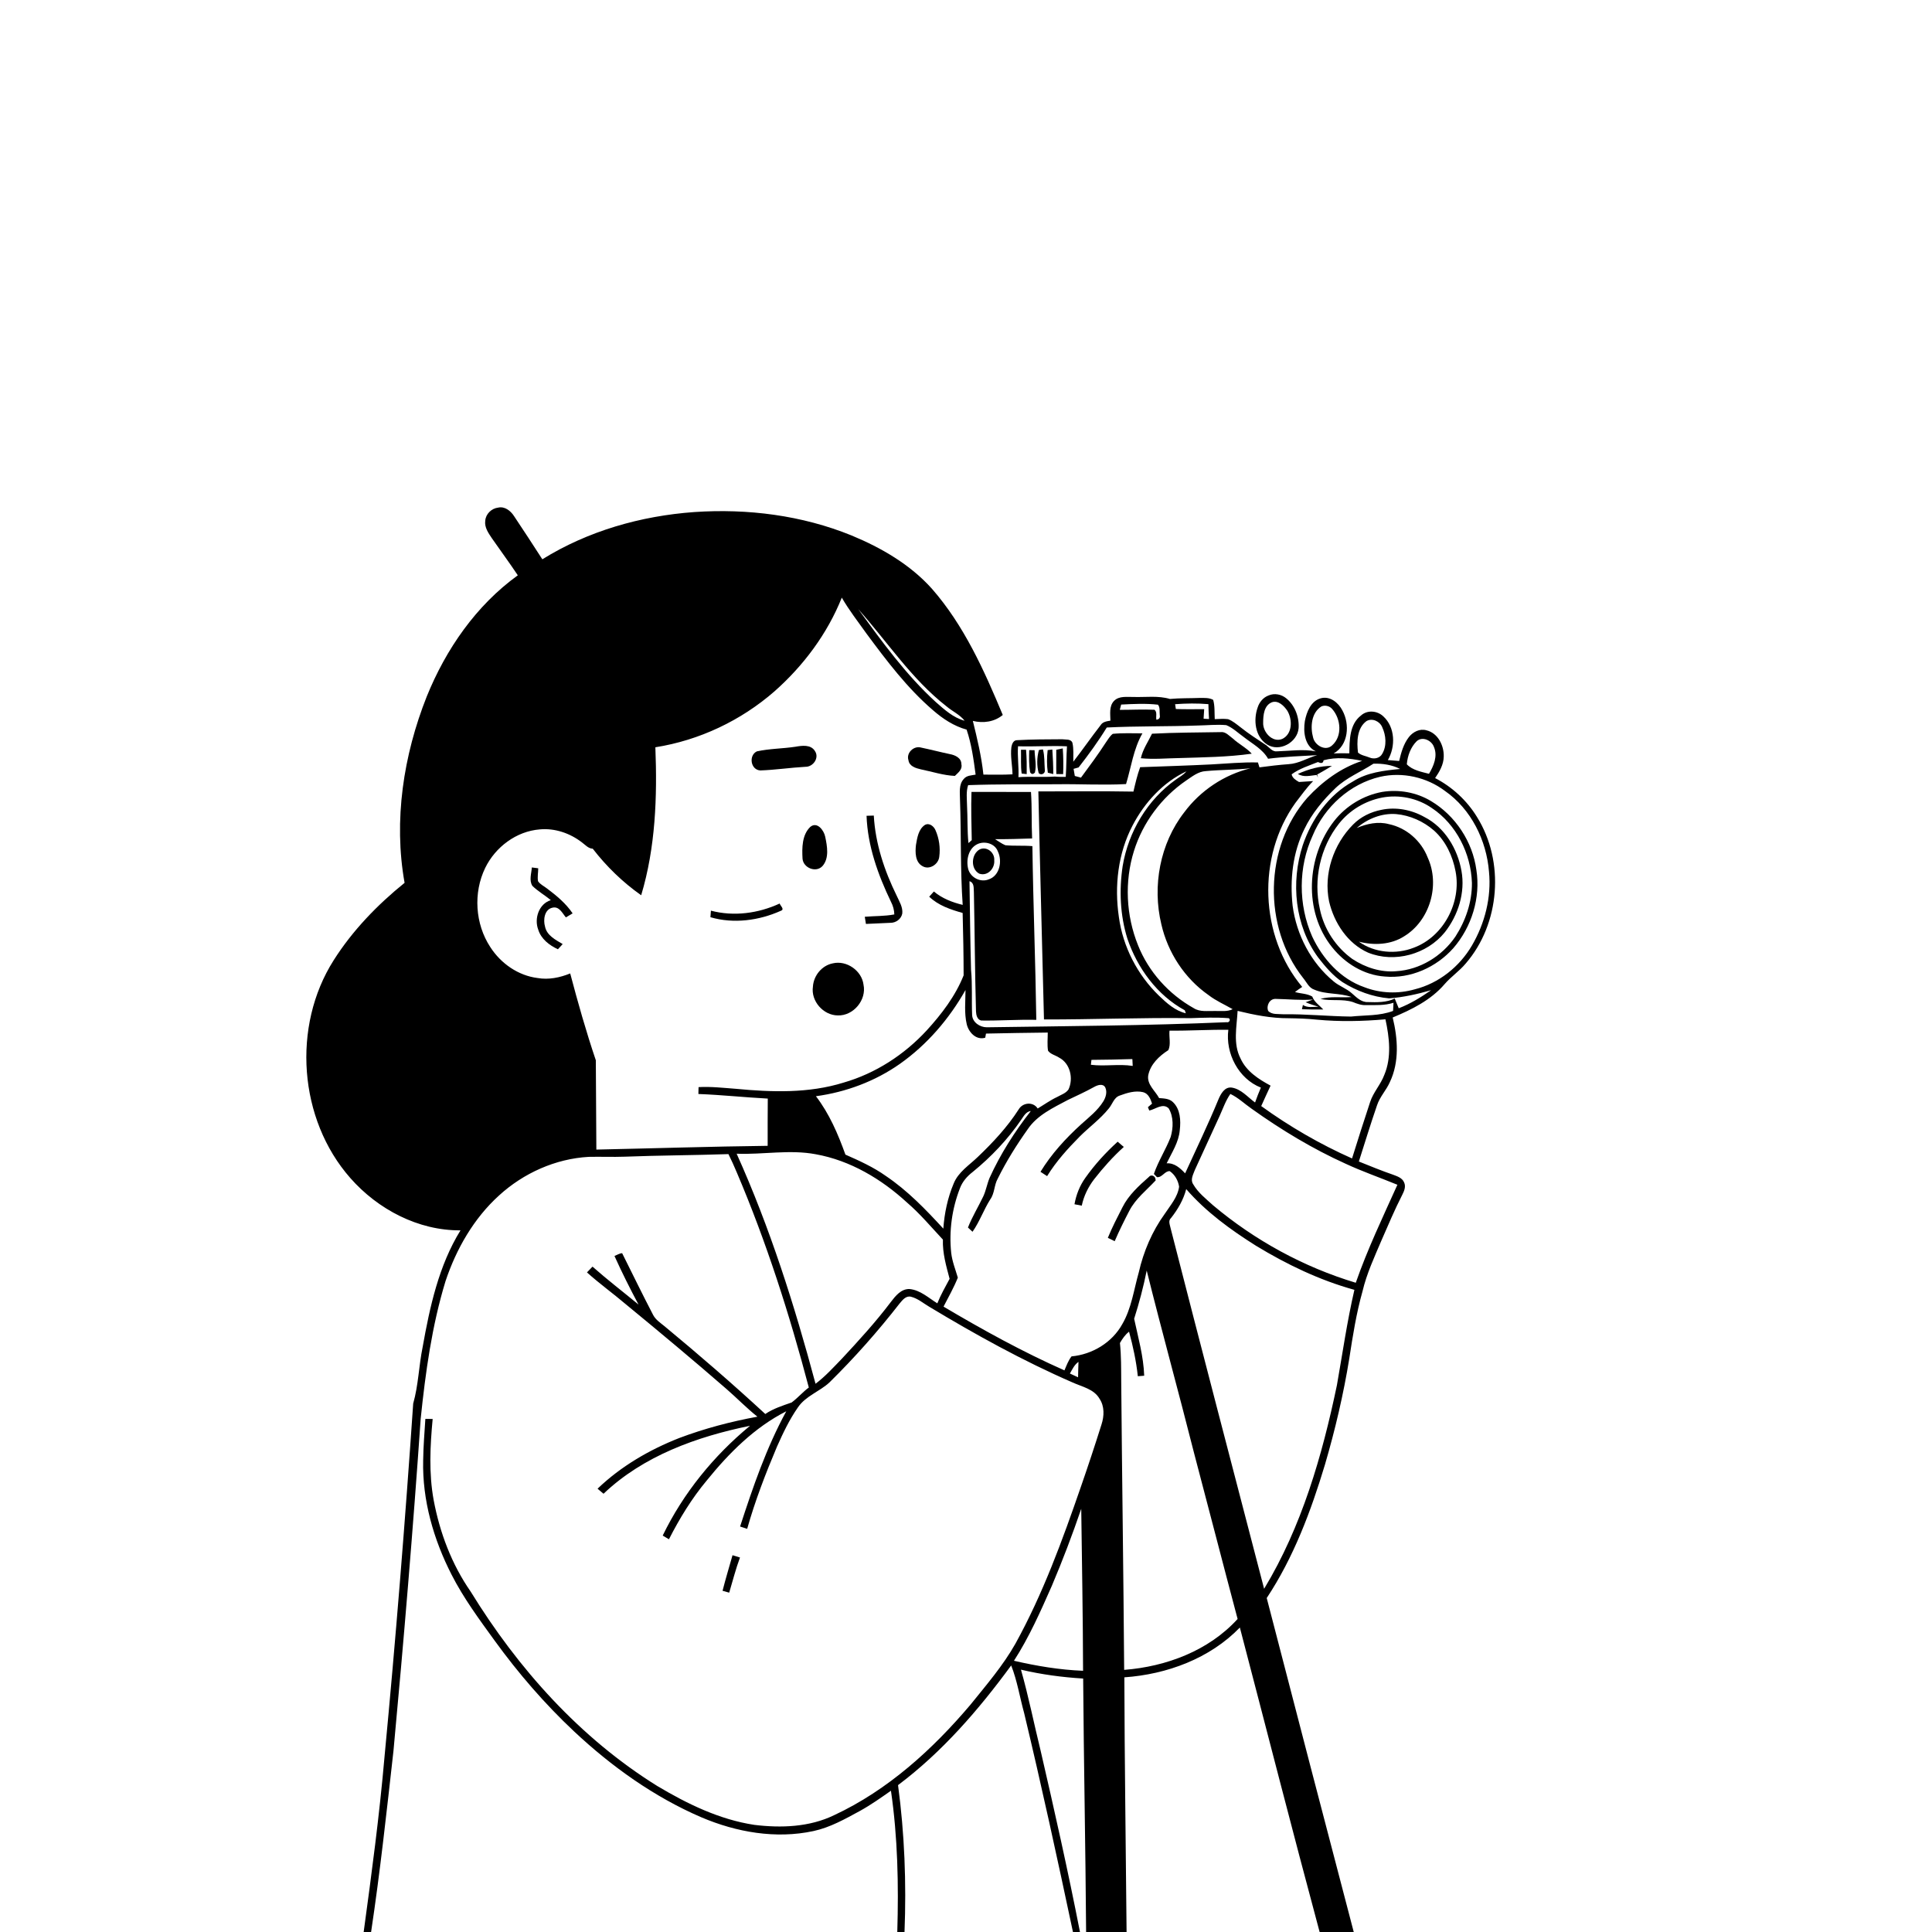 <svg xmlns="http://www.w3.org/2000/svg" viewBox="0 0 1024 1024" version="1.1">
<g id="Parent-Group"><g id="Group-rgba(0,0,0,0)" fill="rgba(0,0,0,0)">
<path fill="rgba(0,0,0,0)" opacity="1.00" d=" M 0.00 0.00 L 1024.00 0.00 L 1024.00 1024.00 L 717.51 1024.00 C 702.04 965.02 686.68 906.01 671.39 846.99 C 685.66 825.43 694.82 800.95 702.24 776.32 C 707.66 757.82 712.08 739.01 715.16 719.98 C 716.99 708.01 718.89 696.02 722.18 684.35 C 724.39 674.95 728.50 666.18 732.25 657.34 C 735.80 649.27 739.20 641.13 743.22 633.29 C 744.24 631.29 745.25 628.92 744.21 626.72 C 743.24 624.31 740.59 623.47 738.38 622.63 C 732.24 620.52 726.24 618.05 720.22 615.63 C 723.39 605.70 726.44 595.73 729.84 585.87 C 731.31 581.33 734.77 577.85 736.66 573.52 C 741.75 562.85 740.89 550.47 738.15 539.29 C 748.24 535.11 758.45 530.05 765.67 521.61 C 769.06 517.67 773.45 514.75 776.79 510.76 C 795.08 489.69 797.62 456.68 782.84 433.02 C 777.49 424.28 769.73 417.11 760.64 412.40 C 762.96 409.01 765.16 405.24 765.21 401.01 C 765.40 395.17 762.12 388.51 756.05 387.08 C 752.53 386.03 748.86 387.93 746.73 390.68 C 743.89 394.33 742.63 398.91 741.58 403.34 C 739.58 403.15 737.58 402.99 735.59 402.85 C 739.74 395.75 739.51 385.48 733.20 379.70 C 730.01 376.66 724.71 376.17 721.35 379.23 C 715.24 383.91 715.29 392.31 715.18 399.29 C 712.41 399.20 709.63 399.22 706.87 399.34 C 714.73 394.91 715.52 383.89 711.51 376.57 C 709.41 372.45 704.89 368.73 700.00 370.12 C 694.75 371.59 692.54 377.34 691.60 382.19 C 690.68 387.96 691.50 395.37 697.41 398.24 C 690.62 396.92 683.74 398.03 676.91 398.22 C 674.46 398.56 672.90 396.33 671.17 395.01 C 666.55 391.92 661.85 388.95 657.51 385.47 C 655.42 383.89 653.38 382.09 650.89 381.17 C 648.55 380.85 646.18 381.10 643.84 381.15 C 643.65 377.75 643.95 374.25 643.01 370.94 C 640.87 369.75 638.33 369.94 635.98 369.92 C 630.68 370.13 625.36 369.97 620.08 370.46 C 613.88 368.62 607.34 369.60 600.98 369.41 C 597.43 369.49 593.14 368.68 590.41 371.55 C 587.78 374.34 588.50 378.47 588.55 381.96 C 586.61 382.29 584.46 382.53 583.34 384.37 C 578.39 390.73 573.81 397.35 568.88 403.72 C 568.80 400.37 569.17 396.94 568.39 393.65 C 567.55 391.53 564.76 392.10 562.96 391.82 C 554.99 391.84 547.00 391.88 539.04 392.31 C 537.11 392.29 536.33 394.38 536.06 395.97 C 535.45 400.78 536.57 405.59 536.65 410.41 C 531.51 410.73 526.37 410.53 521.23 410.56 C 520.21 400.93 517.94 391.49 515.63 382.10 C 521.12 383.44 527.06 382.64 531.49 378.95 C 521.64 355.32 510.95 331.47 493.93 312.04 C 482.42 299.20 467.15 290.35 451.36 283.81 C 425.07 273.11 396.19 269.47 367.97 271.40 C 339.72 273.43 311.60 281.42 287.45 296.44 C 282.51 288.76 277.51 281.12 272.44 273.52 C 270.65 270.75 267.53 268.24 264.03 269.05 C 260.50 269.45 257.45 272.43 257.19 276.00 C 256.70 279.51 258.87 282.53 260.71 285.29 C 265.26 291.86 270.03 298.28 274.45 304.93 C 252.33 320.90 236.31 344.12 226.16 369.22 C 213.84 400.30 208.51 434.80 214.44 467.92 C 199.98 479.61 186.83 493.20 176.85 508.96 C 154.64 543.93 158.26 593.29 185.70 624.41 C 200.28 640.99 221.72 652.29 244.07 652.11 C 232.54 670.81 227.82 692.60 224.01 713.97 C 221.98 723.89 221.78 734.15 219.00 743.92 C 214.75 806.35 209.73 868.74 203.81 931.05 C 201.11 962.14 196.97 993.08 192.75 1024.00 L 0.00 1024.00 L 0.00 0.00 M 672.42 368.59 C 669.57 369.62 667.49 372.12 666.59 374.97 C 664.24 381.61 665.18 390.33 671.44 394.51 C 677.98 398.86 687.66 393.57 688.29 385.94 C 688.67 380.11 686.36 373.93 681.80 370.18 C 679.25 368.01 675.53 367.25 672.42 368.59 Z" />
<path fill="rgba(0,0,0,0)" opacity="1.00" d=" M 446.17 316.76 C 450.03 323.44 454.78 329.53 459.24 335.80 C 469.92 350.21 480.84 364.70 494.51 376.44 C 499.70 380.97 505.61 384.87 512.32 386.71 C 514.92 394.38 516.04 402.55 517.10 410.57 C 514.94 410.99 512.36 410.96 510.85 412.83 C 508.03 415.84 508.82 420.23 508.82 423.97 C 509.50 442.51 508.95 461.10 510.25 479.61 C 504.77 478.28 499.33 476.19 494.98 472.51 C 494.14 473.42 493.32 474.34 492.50 475.26 C 497.36 479.94 503.87 482.10 510.22 483.89 C 510.51 494.91 510.73 505.95 510.74 516.96 C 506.38 527.93 499.08 537.48 491.17 546.14 C 479.27 559.04 464.01 568.95 447.09 573.81 C 428.64 579.56 409.02 578.90 390.02 577.09 C 383.44 576.60 376.85 575.83 370.25 576.20 C 370.21 577.41 370.18 578.62 370.16 579.84 C 382.45 580.30 394.67 581.63 406.94 582.27 C 406.86 590.62 406.87 598.96 406.88 607.31 C 376.61 607.68 346.34 608.66 316.08 609.30 C 316.01 593.53 315.86 577.74 315.80 561.97 C 310.67 546.82 306.31 531.41 302.22 515.94 C 296.77 518.16 290.78 519.40 284.91 518.37 C 274.61 517.08 265.42 510.62 259.87 501.97 C 251.81 489.73 250.77 473.19 257.17 460.01 C 262.56 448.95 273.66 440.58 286.08 439.60 C 294.07 438.84 302.18 441.63 308.47 446.52 C 310.25 447.81 311.79 449.73 314.17 449.83 C 321.44 459.25 330.09 467.64 339.84 474.50 C 347.45 449.16 348.39 422.34 347.36 396.07 C 370.64 392.40 392.75 381.92 410.49 366.43 C 425.89 352.82 438.51 335.89 446.17 316.76 M 421.65 395.78 C 414.85 396.82 407.88 396.76 401.16 398.24 C 396.69 400.37 397.81 408.05 402.98 408.35 C 410.97 408.07 418.91 406.86 426.91 406.42 C 430.97 406.51 434.38 401.67 431.94 398.08 C 429.77 394.52 425.14 395.17 421.65 395.78 M 481.50 402.93 C 481.94 406.17 485.41 407.15 488.10 407.78 C 494.09 408.99 499.96 410.97 506.10 411.25 C 507.80 409.56 510.21 407.84 509.56 405.08 C 509.61 401.73 506.26 400.22 503.48 399.70 C 498.35 398.62 493.28 397.29 488.15 396.22 C 484.33 395.13 480.21 399.05 481.50 402.93 M 459.29 432.38 C 459.85 448.34 465.34 463.61 472.19 477.88 C 473.29 479.98 473.96 482.27 474.01 484.67 C 468.85 485.65 463.57 485.46 458.35 485.91 C 458.50 486.86 458.81 488.75 458.96 489.70 C 463.30 489.47 467.64 489.33 471.98 489.11 C 474.88 489.14 477.68 487.08 478.23 484.17 C 478.59 480.76 476.62 477.77 475.29 474.79 C 468.75 461.50 463.95 447.15 463.13 432.27 C 461.84 432.30 460.56 432.33 459.29 432.38 M 490.21 437.24 C 486.79 439.51 486.13 444.07 485.48 447.83 C 485.04 451.70 485.01 456.95 488.96 459.09 C 492.62 461.26 497.43 458.09 497.83 454.10 C 498.46 449.38 497.77 444.42 495.85 440.07 C 494.99 437.95 492.53 435.93 490.21 437.24 M 429.45 438.29 C 425.05 442.53 425.04 449.44 425.36 455.12 C 425.75 460.03 432.54 462.78 435.97 458.99 C 439.62 454.78 438.41 448.43 437.37 443.44 C 436.68 440.08 433.09 435.24 429.45 438.29 M 281.88 459.77 C 281.68 462.97 280.33 466.59 282.17 469.53 C 285.12 472.42 288.79 474.46 291.95 477.10 C 285.63 479.01 283.05 486.86 285.26 492.69 C 286.78 497.67 291.15 501.03 295.71 503.13 C 296.55 502.21 297.39 501.30 298.23 500.39 C 294.48 498.11 289.84 495.86 288.88 491.12 C 287.83 487.58 288.53 482.03 292.78 481.10 C 296.40 480.20 298.03 484.00 299.94 486.24 C 301.12 485.53 302.31 484.82 303.50 484.10 C 299.94 478.82 294.99 474.72 289.94 470.93 C 288.34 469.66 286.33 468.79 285.17 467.06 C 284.76 464.80 285.27 462.49 285.27 460.21 C 284.42 460.10 282.72 459.88 281.88 459.77 M 376.80 482.67 C 376.74 483.54 376.61 485.28 376.54 486.14 C 388.86 489.75 402.36 487.92 413.94 482.70 C 416.00 481.96 413.59 480.08 413.24 478.89 C 401.94 484.12 388.92 485.87 376.80 482.67 M 441.42 510.59 C 435.57 511.72 431.23 517.10 430.86 522.96 C 429.74 530.60 436.35 538.12 444.02 538.19 C 452.30 538.51 459.41 529.99 457.68 521.90 C 456.76 514.45 448.71 508.86 441.42 510.59 Z" />
<path fill="rgba(0,0,0,0)" opacity="1.00" d=" M 454.88 322.84 C 470.28 340.11 483.17 359.95 501.59 374.32 C 504.72 377.01 508.70 378.71 511.27 382.01 C 505.24 380.39 500.53 376.09 495.96 372.07 C 480.12 357.61 467.49 340.08 454.88 322.84 Z" />
<path fill="rgba(0,0,0,0)" opacity="1.00" d=" M 674.10 372.23 C 677.50 371.00 680.56 374.12 682.30 376.70 C 685.10 381.32 685.11 389.07 679.57 391.67 C 674.36 393.78 669.24 387.95 669.50 382.98 C 669.51 379.08 669.93 373.93 674.10 372.23 Z" />
<path fill="rgba(0,0,0,0)" opacity="1.00" d=" M 594.23 373.43 C 600.71 373.10 607.29 372.76 613.74 373.50 C 614.99 375.01 614.47 377.22 614.70 379.04 C 614.98 380.44 614.39 381.26 612.91 381.47 C 612.52 379.76 613.50 377.43 611.90 376.19 C 605.78 375.91 599.63 376.25 593.51 376.24 C 593.74 375.30 593.97 374.36 594.23 373.43 Z" />
<path fill="rgba(0,0,0,0)" opacity="1.00" d=" M 622.83 373.24 C 628.70 372.80 634.61 372.72 640.48 373.21 C 640.55 375.84 640.61 378.47 640.81 381.10 C 640.09 381.06 638.65 380.97 637.93 380.93 C 638.05 379.24 638.15 377.56 638.24 375.88 C 633.23 375.82 628.22 376.01 623.22 375.79 C 623.13 375.16 622.93 373.88 622.83 373.24 Z" />
<path fill="rgba(0,0,0,0)" opacity="1.00" d=" M 700.37 374.42 C 702.32 373.57 704.72 374.17 706.10 375.80 C 710.71 381.01 711.60 390.20 706.04 395.08 C 702.55 398.35 696.94 395.08 695.99 390.99 C 694.41 385.37 694.97 377.80 700.37 374.42 Z" />
<path fill="rgba(0,0,0,0)" opacity="1.00" d=" M 724.26 382.19 C 727.31 380.43 731.31 382.28 732.59 385.40 C 734.62 389.73 735.12 395.28 732.62 399.52 C 731.40 401.86 728.31 402.51 726.00 401.55 C 723.94 400.67 721.45 400.42 719.77 398.88 C 719.07 393.17 719.18 385.94 724.26 382.19 Z" />
<path fill="rgba(0,0,0,0)" opacity="1.00" d=" M 635.00 384.53 C 639.98 384.45 644.98 383.88 649.94 384.34 C 653.49 385.76 656.25 388.57 659.35 390.74 C 663.82 394.27 669.19 397.03 672.11 402.15 C 680.76 401.04 689.46 400.74 698.15 400.25 C 693.06 401.68 688.42 404.72 683.03 405.02 C 677.84 405.40 672.69 406.03 667.54 406.71 C 667.34 406.07 666.93 404.77 666.73 404.12 C 658.46 403.91 650.21 404.71 641.96 405.16 C 629.41 405.79 616.85 406.16 604.30 406.63 C 602.76 410.84 601.76 415.20 600.74 419.56 C 583.94 419.24 567.14 419.50 550.35 419.45 C 551.21 459.75 552.36 500.04 553.33 540.33 C 579.21 540.38 605.08 539.30 630.97 539.64 C 637.74 539.42 644.54 539.12 651.30 539.67 C 652.48 540.46 651.42 542.18 650.14 541.79 C 607.79 543.62 565.37 543.85 522.99 544.48 C 519.38 544.47 515.48 541.90 515.25 538.07 C 514.91 530.05 515.44 522.00 514.67 513.99 C 514.26 498.35 514.07 482.70 513.85 467.06 C 516.52 467.90 515.99 470.84 516.18 473.03 C 516.63 494.05 516.71 515.07 517.30 536.09 C 517.38 537.96 517.90 540.37 520.02 540.90 C 529.77 541.05 539.51 540.31 549.26 540.54 C 548.82 509.85 547.61 479.17 547.19 448.47 C 542.42 448.05 537.62 448.45 532.86 447.99 C 530.90 447.18 529.20 445.86 527.40 444.77 C 533.95 444.82 540.50 444.63 547.04 444.40 C 546.65 436.19 547.02 427.96 546.44 419.77 C 535.93 419.70 525.41 419.78 514.91 419.72 C 514.60 428.24 514.91 436.76 515.05 445.28 C 514.48 445.82 513.89 446.35 513.29 446.85 C 512.63 440.23 512.91 433.57 512.55 426.93 C 512.50 423.34 511.97 419.62 513.14 416.14 C 528.70 415.58 544.38 415.75 559.99 415.67 C 572.27 415.47 584.55 416.24 596.83 415.57 C 599.56 406.57 600.76 396.97 605.51 388.69 C 600.27 388.68 595.01 388.44 589.80 388.95 C 588.28 390.10 587.34 391.81 586.26 393.33 C 582.09 399.79 577.51 405.98 572.94 412.16 C 571.84 411.86 570.76 411.56 569.67 411.28 C 569.43 410.02 569.22 408.75 569.02 407.50 C 569.68 407.31 571.01 406.94 571.68 406.76 C 576.99 399.95 582.10 392.95 586.61 385.59 C 602.72 384.79 618.88 385.11 635.00 384.53 M 610.59 388.88 C 608.51 393.16 605.72 397.16 604.67 401.88 C 611.44 402.57 618.25 401.89 625.03 401.79 C 637.85 401.38 650.73 401.28 663.46 399.47 C 660.57 396.32 656.63 394.40 653.51 391.50 C 651.52 390.14 649.73 387.72 647.07 388.04 C 634.91 388.25 622.73 388.23 610.59 388.88 Z" />
<path fill="rgba(0,0,0,0)" opacity="1.00" d=" M 750.91 392.82 C 753.96 390.13 758.84 392.43 760.04 395.96 C 762.09 400.78 759.88 405.94 757.40 410.13 C 753.34 409.08 748.58 408.22 745.64 405.09 C 746.02 400.62 747.67 396.02 750.91 392.82 Z" />
<path fill="rgba(0,0,0,0)" opacity="1.00" d=" M 539.58 395.54 C 548.23 395.81 556.87 395.16 565.52 395.56 C 565.15 400.95 565.25 406.36 564.87 411.76 C 562.93 411.78 561.00 411.79 559.08 411.59 C 552.66 412.04 546.21 411.46 539.79 411.92 C 540.09 406.45 539.17 401.00 539.58 395.54 M 541.14 397.39 C 541.27 401.59 540.92 405.82 541.50 409.99 C 542.17 410.06 543.51 410.22 544.18 410.29 C 544.22 405.99 544.20 401.68 543.83 397.39 C 543.16 397.39 541.81 397.39 541.14 397.39 M 551.31 397.39 L 550.63 397.56 C 549.55 401.55 549.46 405.78 550.53 409.79 C 551.99 411.19 554.16 409.86 553.78 408.04 C 553.47 404.43 553.76 400.72 552.77 397.21 C 552.40 397.25 551.68 397.35 551.31 397.39 M 559.84 397.39 C 559.90 401.67 559.77 405.96 559.87 410.25 C 560.78 410.26 562.59 410.29 563.49 410.30 C 563.65 405.75 563.61 401.20 563.29 396.67 C 562.13 396.90 560.98 397.14 559.84 397.39 M 545.51 397.59 C 545.39 401.48 545.33 405.40 545.96 409.26 C 546.65 410.45 547.51 410.53 548.53 409.48 C 549.47 405.57 548.45 401.55 548.34 397.61 C 547.64 397.60 546.22 397.59 545.51 397.59 M 555.28 397.57 C 554.83 401.55 554.79 405.59 555.37 409.56 C 556.09 409.74 557.53 410.09 558.25 410.27 C 558.27 405.92 558.05 401.58 557.76 397.25 C 557.14 397.33 555.90 397.49 555.28 397.57 Z" />
<path fill="rgba(0,0,0,0)" opacity="1.00" d=" M 701.52 402.96 C 708.19 401.11 715.28 401.89 721.96 403.28 C 710.66 406.96 700.84 414.25 692.85 422.92 C 670.02 448.94 669.30 491.25 690.68 518.35 C 692.52 520.51 693.69 523.58 696.60 524.53 C 702.87 527.23 709.97 526.15 716.35 528.45 C 710.86 528.90 705.22 527.92 699.86 529.45 C 705.52 530.72 711.51 529.31 717.10 531.13 C 719.27 532.01 721.53 532.84 723.94 532.74 C 728.82 532.69 733.86 533.03 738.58 531.49 C 738.53 532.93 738.45 534.36 738.36 535.81 C 731.22 538.52 723.51 538.00 716.05 538.80 C 704.05 538.66 692.07 537.41 680.05 537.58 C 677.43 537.33 674.17 537.93 672.17 535.81 C 671.05 533.08 672.87 529.36 676.06 529.43 C 682.67 529.55 689.28 530.29 695.92 529.77 L 692.01 531.20 C 694.19 532.19 696.51 532.83 698.80 533.59 C 696.03 533.57 693.02 534.32 690.57 532.64 C 690.44 533.21 690.18 534.34 690.05 534.91 C 693.81 535.03 697.59 535.13 701.37 535.05 C 699.33 532.84 696.60 531.11 695.52 528.19 C 692.73 526.56 689.40 526.68 686.37 525.80 C 687.59 524.82 688.89 523.95 690.20 523.09 C 667.62 496.18 666.16 454.10 686.57 425.58 C 689.64 421.66 692.47 417.52 696.00 413.99 C 693.49 414.18 690.99 414.29 688.49 414.47 C 686.82 413.46 685.03 412.48 684.59 410.41 C 688.77 407.33 693.78 405.83 698.53 403.90 C 699.81 404.49 701.29 404.93 701.52 402.96 M 687.91 410.18 C 690.91 412.16 694.55 411.08 697.84 410.74 C 698.03 411.08 698.41 411.77 698.60 412.11 C 698.48 411.71 698.23 410.92 698.11 410.53 C 700.76 409.06 703.38 407.53 705.96 405.94 C 699.75 405.89 693.54 407.66 687.91 410.18 Z" />
<path fill="rgba(0,0,0,0)" opacity="1.00" d=" M 707.77 417.77 C 713.62 412.17 721.27 409.13 727.96 404.77 C 732.77 404.62 737.79 405.35 742.12 407.57 C 733.54 408.39 724.55 409.41 717.12 414.18 C 704.16 421.34 695.16 434.21 690.47 448.03 C 684.10 467.63 686.26 490.55 698.61 507.43 C 702.37 512.30 706.44 517.10 711.58 520.57 C 719.02 525.23 727.49 528.39 736.25 529.15 C 743.82 528.58 751.24 526.92 758.52 524.82 C 753.15 528.58 747.50 532.05 741.36 534.40 C 740.68 532.66 739.96 530.94 739.23 529.24 C 734.94 531.38 729.70 531.27 724.97 531.12 C 721.42 531.25 718.97 528.59 716.52 526.48 C 713.65 523.87 709.83 522.69 706.88 520.20 C 694.84 510.25 687.16 495.49 685.12 480.08 C 683.61 466.27 685.15 451.88 691.39 439.34 C 695.33 431.13 701.25 424.06 707.77 417.77 Z" />
<path fill="rgba(0,0,0,0)" opacity="1.00" d=" M 639.13 408.70 C 647.00 407.97 654.92 408.07 662.79 407.21 C 648.82 410.61 636.22 419.03 627.66 430.56 C 614.80 447.08 610.66 469.68 615.54 489.90 C 618.96 504.87 627.88 518.55 640.50 527.38 C 644.44 530.44 649.04 532.42 653.34 534.89 C 650.42 536.35 647.10 535.74 643.98 535.85 C 640.20 535.71 636.04 536.52 632.69 534.34 C 619.48 526.96 608.74 515.05 603.16 500.95 C 596.81 485.20 595.95 467.25 601.02 451.03 C 605.72 435.96 615.67 422.60 628.69 413.70 C 631.90 411.56 635.10 408.89 639.13 408.70 Z" />
<path fill="rgba(0,0,0,0)" opacity="1.00" d=" M 600.35 437.39 C 606.67 425.36 616.39 414.67 628.79 408.83 C 627.33 410.71 625.16 411.77 623.29 413.16 C 608.19 423.82 598.08 440.83 595.04 458.99 C 593.11 471.76 593.67 485.06 597.52 497.44 C 602.80 513.11 613.27 527.47 627.96 535.47 C 628.10 535.87 628.37 536.66 628.51 537.06 C 622.81 535.71 618.39 531.68 614.29 527.75 C 602.85 516.70 595.15 501.78 593.02 486.00 C 590.60 469.56 592.55 452.22 600.35 437.39 Z" />
<path fill="rgba(0,0,0,0)" opacity="1.00" d=" M 731.56 411.70 C 743.36 409.05 756.20 411.93 765.84 419.20 C 779.73 428.86 787.87 445.39 789.20 462.04 C 790.53 475.61 787.01 489.41 780.16 501.13 C 773.58 512.38 762.60 521.17 749.89 524.35 C 741.12 526.87 731.55 526.53 723.05 523.20 C 710.49 518.81 701.02 508.21 695.49 496.39 C 688.04 479.53 688.05 459.49 695.80 442.74 C 702.08 427.64 715.53 415.42 731.56 411.70 M 732.63 419.72 C 722.66 421.54 713.42 427.12 707.16 435.10 C 692.43 453.90 690.77 483.08 706.04 502.06 C 712.83 510.60 722.93 516.84 733.96 517.58 C 747.61 518.85 761.32 512.67 770.32 502.51 C 780.03 491.30 784.83 475.78 782.51 461.07 C 780.51 446.13 771.39 432.29 758.44 424.57 C 750.77 419.95 741.44 418.30 732.63 419.72 Z" />
<path fill="rgba(0,0,0,0)" opacity="1.00" d=" M 732.53 422.74 C 741.55 421.04 751.27 423.00 758.84 428.24 C 771.92 436.91 779.63 452.44 780.15 467.95 C 780.24 478.05 776.83 487.97 771.40 496.41 C 764.36 506.75 752.59 514.02 740.00 514.76 C 731.80 515.47 723.60 512.77 716.80 508.30 C 708.04 502.03 701.72 492.42 699.56 481.85 C 696.01 466.27 699.73 449.13 709.66 436.57 C 715.32 429.42 723.59 424.47 732.53 422.74 M 732.15 429.23 C 726.54 430.32 721.19 432.93 717.17 437.01 C 706.75 447.51 701.44 463.20 704.45 477.81 C 707.11 489.12 714.20 500.04 725.07 504.90 C 739.12 510.61 756.37 505.82 765.83 494.06 C 772.92 484.99 776.67 473.05 774.61 461.57 C 772.55 449.92 765.75 438.53 754.98 433.04 C 748.11 429.17 739.91 427.58 732.15 429.23 Z" />
<path fill="rgba(0,0,0,0)" opacity="1.00" d=" M 719.07 438.86 C 724.82 433.96 732.31 430.91 739.95 431.48 C 747.32 432.14 754.43 435.31 760.00 440.16 C 766.27 445.74 769.97 453.74 771.49 461.90 C 774.64 478.28 765.10 496.47 749.29 502.32 C 739.92 505.99 728.49 505.05 720.25 499.10 C 728.22 501.17 737.14 500.79 744.22 496.26 C 757.91 487.91 763.35 469.03 756.72 454.54 C 753.31 445.69 745.45 438.75 736.13 436.81 C 730.38 435.25 724.42 436.61 719.07 438.86 Z" />
<path fill="rgba(0,0,0,0)" opacity="1.00" d=" M 518.26 447.30 C 522.11 445.64 527.35 447.12 528.88 451.26 C 531.36 456.37 529.90 464.20 523.98 466.11 C 519.69 467.82 514.56 465.20 513.23 460.83 C 511.90 455.96 513.24 449.50 518.26 447.30 M 519.28 450.18 C 514.73 452.67 514.31 460.54 519.02 463.06 C 523.49 464.58 527.36 460.25 526.97 455.98 C 527.33 451.98 523.13 448.40 519.28 450.18 Z" />
<path fill="rgba(0,0,0,0)" opacity="1.00" d=" M 476.99 563.85 C 491.38 553.69 503.12 540.01 511.74 524.72 C 511.72 530.77 511.00 536.95 512.40 542.91 C 513.45 547.19 517.40 551.46 522.20 550.01 C 522.30 549.46 522.50 548.36 522.59 547.82 C 533.50 547.59 544.42 547.39 555.33 547.28 C 555.34 550.48 554.97 553.72 555.48 556.91 C 556.86 558.82 559.44 559.28 561.35 560.56 C 567.26 563.61 569.06 571.71 566.30 577.47 C 564.89 579.48 562.39 580.24 560.34 581.41 C 556.70 583.11 553.44 585.48 550.00 587.53 C 547.58 583.79 542.08 584.30 539.92 588.00 C 533.92 597.36 526.28 605.54 518.26 613.20 C 513.69 617.61 507.88 621.21 505.44 627.36 C 502.26 634.90 500.56 643.06 499.98 651.20 C 490.67 641.06 481.04 631.06 469.57 623.32 C 462.94 618.60 455.50 615.23 448.09 611.97 C 444.18 601.08 439.56 590.27 432.46 581.02 C 448.35 578.87 463.86 573.10 476.99 563.85 Z" />
<path fill="rgba(0,0,0,0)" opacity="1.00" d=" M 655.96 535.79 C 664.80 537.94 673.84 539.74 682.99 539.68 C 687.95 539.76 692.93 539.90 697.87 540.43 C 709.99 541.58 722.20 541.32 734.31 540.25 C 736.41 549.89 737.65 560.39 733.70 569.74 C 731.79 574.86 727.86 578.93 726.18 584.14 C 722.88 594.06 719.73 604.02 716.61 614.00 C 699.65 606.46 683.50 597.11 668.47 586.24 C 670.11 582.62 671.74 579.00 673.43 575.41 C 667.11 572.01 660.62 567.85 657.54 561.07 C 653.43 553.22 655.51 544.18 655.96 535.79 Z" />
<path fill="rgba(0,0,0,0)" opacity="1.00" d=" M 619.86 546.26 C 630.26 546.39 640.64 545.68 651.04 545.81 C 649.44 558.28 656.41 571.77 668.29 576.45 C 667.16 579.04 666.16 581.68 665.21 584.34 C 661.29 581.51 657.91 577.26 652.90 576.45 C 649.09 575.90 647.05 579.77 645.79 582.71 C 640.35 595.97 634.09 608.87 628.14 621.90 C 625.55 619.12 622.45 616.31 618.35 616.58 C 621.08 610.89 624.79 605.41 625.31 598.95 C 625.90 593.87 625.63 587.95 621.72 584.18 C 619.78 582.22 616.90 582.22 614.35 582.00 C 612.27 578.12 607.85 574.82 608.58 569.99 C 609.72 564.09 614.38 559.72 619.24 556.60 C 620.69 553.55 619.52 549.64 619.86 546.26 Z" />
<path fill="rgba(0,0,0,0)" opacity="1.00" d=" M 578.19 564.35 C 578.28 563.48 578.38 562.61 578.49 561.75 C 585.72 561.73 592.95 561.53 600.18 561.33 C 600.24 562.53 600.31 563.74 600.36 564.96 C 592.99 563.80 585.56 565.30 578.19 564.35 Z" />
<path fill="rgba(0,0,0,0)" opacity="1.00" d=" M 580.01 576.06 C 581.73 575.09 584.60 574.14 585.80 576.34 C 586.95 578.74 586.12 581.58 584.79 583.74 C 581.78 588.62 577.18 592.17 572.98 595.95 C 564.81 603.38 557.26 611.62 551.48 621.08 C 552.64 621.84 553.81 622.61 554.99 623.37 C 559.78 615.58 565.94 608.78 572.35 602.31 C 577.38 597.31 583.21 593.08 587.68 587.52 C 589.63 585.25 590.38 581.67 593.51 580.66 C 597.40 579.22 601.72 577.89 605.87 578.87 C 608.64 579.58 609.85 582.48 610.61 584.95 C 610.07 585.42 608.97 586.36 608.42 586.83 C 608.60 587.28 608.96 588.16 609.14 588.61 C 612.41 587.94 616.29 584.45 619.41 587.44 C 622.10 591.93 621.90 597.73 620.48 602.62 C 617.90 609.31 613.91 615.41 611.58 622.20 C 611.98 622.63 612.78 623.48 613.19 623.90 C 615.91 624.28 617.31 620.60 619.98 620.73 C 622.69 622.54 624.48 625.78 624.95 628.98 C 624.21 634.52 620.28 638.88 617.31 643.41 C 610.64 652.65 606.09 663.31 603.57 674.41 C 600.95 683.62 599.72 693.46 594.82 701.84 C 589.43 711.60 578.94 717.89 567.94 718.91 C 566.21 721.11 565.27 723.79 564.18 726.33 C 542.09 716.54 520.88 704.85 500.10 692.54 C 502.71 687.47 505.56 682.44 507.67 677.18 C 506.40 672.84 504.68 668.59 504.16 664.07 C 502.93 652.48 504.57 640.62 508.80 629.77 C 510.10 626.30 512.58 623.46 515.48 621.22 C 525.33 613.21 534.15 603.89 541.32 593.40 C 542.63 591.53 543.80 589.20 546.35 588.86 C 537.78 599.83 530.24 611.65 524.48 624.34 C 523.16 627.52 522.61 630.96 521.17 634.09 C 518.53 639.63 515.28 644.89 513.04 650.61 C 513.65 651.17 514.85 652.30 515.46 652.86 C 519.22 647.51 521.36 641.23 524.86 635.70 C 527.22 632.45 526.87 628.17 528.81 624.73 C 533.34 615.57 538.78 606.87 544.69 598.55 C 549.72 591.03 558.24 587.13 565.97 583.01 C 570.68 580.75 575.44 578.60 580.01 576.06 M 592.38 605.12 C 586.02 610.90 580.18 617.29 575.23 624.31 C 572.27 628.45 570.38 633.28 569.50 638.28 C 570.78 638.52 572.07 638.77 573.36 639.03 C 574.42 633.90 576.77 629.11 579.96 624.97 C 584.72 618.88 589.89 613.09 595.63 607.90 C 594.55 606.94 593.48 606.02 592.38 605.12 M 608.92 623.81 C 603.59 628.51 598.14 633.45 594.91 639.91 C 592.19 645.23 589.44 650.54 587.18 656.08 C 588.38 656.68 589.58 657.26 590.81 657.86 C 593.18 652.35 595.85 646.97 598.62 641.65 C 601.94 635.26 607.74 630.81 612.54 625.62 L 612.41 624.82 C 612.17 623.13 609.96 622.37 608.92 623.81 Z" />
<path fill="rgba(0,0,0,0)" opacity="1.00" d=" M 652.12 579.81 C 656.33 581.80 659.68 585.10 663.49 587.72 C 679.14 598.89 695.68 608.88 713.22 616.81 C 722.18 620.97 731.52 624.19 740.65 627.95 C 732.92 645.09 724.79 662.10 718.59 679.89 C 690.94 671.57 665.06 657.42 642.97 638.85 C 639.19 635.40 634.99 632.16 632.41 627.66 C 630.77 625.25 632.45 622.47 633.29 620.12 C 637.64 610.55 642.06 601.01 646.44 591.45 C 648.22 587.52 649.62 583.37 652.12 579.81 Z" />
<path fill="rgba(0,0,0,0)" opacity="1.00" d=" M 390.44 611.49 C 404.43 612.04 418.49 609.16 432.38 611.78 C 450.67 615.06 467.18 624.91 480.72 637.36 C 487.66 643.32 493.54 650.35 499.76 657.02 C 499.51 664.15 501.51 671.03 503.31 677.80 C 501.04 682.08 498.60 686.29 496.80 690.80 C 492.13 687.90 487.77 683.75 482.06 683.21 C 477.57 683.08 474.61 686.90 472.15 690.10 C 464.16 700.67 455.21 710.48 446.18 720.17 C 441.72 724.77 437.40 729.56 432.25 733.42 C 421.14 691.90 408.11 650.73 390.44 611.49 Z" />
<path fill="rgba(0,0,0,0)" opacity="1.00" d=" M 331.02 613.07 C 349.37 612.36 367.74 612.33 386.09 611.70 C 387.65 614.90 389.16 618.13 390.52 621.43 C 406.24 658.34 418.47 696.65 428.69 735.41 C 425.45 737.82 422.81 740.96 419.57 743.35 C 414.77 745.03 409.87 746.56 405.62 749.45 C 388.24 733.41 370.36 717.94 352.14 702.87 C 349.99 701.11 347.53 699.52 346.20 697.00 C 340.55 686.16 335.20 675.15 329.75 664.22 C 328.29 664.30 327.02 665.18 325.69 665.70 C 329.62 674.44 333.93 683.00 338.43 691.45 C 330.31 684.74 321.93 678.32 314.04 671.34 C 313.05 672.35 312.07 673.37 311.10 674.40 C 317.68 680.32 324.89 685.51 331.64 691.24 C 349.58 705.99 367.43 720.87 384.96 736.12 C 390.54 740.94 395.66 746.29 401.45 750.87 C 387.37 753.46 373.48 757.11 360.07 762.16 C 344.17 768.40 329.09 777.18 316.72 789.04 C 317.77 789.92 318.82 790.81 319.88 791.72 C 341.00 771.59 369.42 761.44 397.53 755.70 C 378.28 771.58 362.15 791.38 351.25 813.88 C 352.34 814.52 353.45 815.19 354.55 815.85 C 360.18 804.81 366.68 794.15 374.65 784.62 C 386.39 770.13 399.96 756.52 416.74 748.01 C 406.19 767.32 399.05 788.23 392.26 809.09 C 393.51 809.49 394.76 809.90 396.02 810.31 C 400.22 795.42 405.81 780.95 411.83 766.72 C 415.02 759.56 418.39 752.42 422.89 745.99 C 426.99 739.88 434.41 737.57 439.65 732.69 C 452.95 719.60 465.35 705.60 476.82 690.87 C 478.31 689.09 480.15 686.65 482.81 687.29 C 486.42 688.18 489.30 690.71 492.45 692.56 C 516.99 707.35 542.14 721.26 568.44 732.71 C 573.47 735.02 579.79 736.16 582.77 741.36 C 585.47 745.37 585.27 750.56 583.82 755.00 C 580.33 766.08 576.69 777.11 572.87 788.09 C 563.07 816.46 552.73 844.86 538.18 871.21 C 531.60 882.85 522.81 893.04 514.45 903.42 C 494.33 927.22 470.57 948.82 442.09 962.09 C 429.02 968.43 414.00 968.95 399.82 967.22 C 381.36 964.43 364.29 956.10 348.39 946.63 C 307.46 921.20 274.54 884.39 249.45 843.55 C 239.40 829.11 233.06 812.26 229.84 795.02 C 227.25 780.84 227.98 766.35 229.32 752.07 C 228.02 752.06 226.73 752.06 225.45 752.06 C 224.97 759.37 224.39 766.67 224.29 773.99 C 223.77 795.09 229.80 815.96 239.36 834.64 C 245.72 847.11 254.07 858.39 262.26 869.69 C 274.76 886.91 288.73 903.10 304.26 917.67 C 324.13 936.29 346.65 952.41 371.74 963.21 C 390.32 971.12 411.20 974.80 431.15 970.50 C 440.00 968.60 447.95 964.09 455.82 959.81 C 461.54 956.65 466.88 952.87 472.22 949.12 C 475.83 973.89 476.32 999.01 475.58 1024.00 L 196.69 1024.00 C 201.48 992.13 204.94 960.08 208.54 928.06 C 214.00 869.43 218.92 810.73 222.97 751.99 C 225.52 727.40 228.89 702.72 236.14 679.02 C 241.83 661.97 251.10 645.76 264.52 633.61 C 277.47 621.78 294.43 614.14 312.02 613.16 C 318.35 613.02 324.69 613.30 331.02 613.07 M 388.25 824.30 C 386.47 830.58 384.58 836.82 382.97 843.15 C 384.14 843.47 385.31 843.80 386.49 844.14 C 388.36 837.92 389.94 831.60 392.21 825.51 C 390.89 825.09 389.57 824.68 388.25 824.30 Z" />
<path fill="rgba(0,0,0,0)" opacity="1.00" d=" M 620.69 645.55 C 624.28 640.99 627.25 635.90 628.72 630.25 C 639.18 642.33 652.25 651.81 665.71 660.28 C 682.02 670.19 699.41 678.54 717.86 683.64 C 713.99 700.34 711.57 717.32 708.59 734.19 C 700.76 771.63 689.95 809.14 670.01 842.09 C 653.43 778.40 636.76 714.74 620.45 650.99 C 620.10 649.19 619.01 647.01 620.69 645.55 Z" />
<path fill="rgba(0,0,0,0)" opacity="1.00" d=" M 607.78 673.42 C 615.82 705.75 624.72 737.86 632.88 770.16 C 640.62 799.46 648.17 828.81 655.96 858.09 C 640.65 874.91 618.13 883.34 595.83 885.07 C 595.47 834.04 594.69 783.02 594.27 731.99 C 594.22 725.26 594.29 718.52 593.59 711.82 C 594.84 709.65 596.40 707.34 598.42 705.83 C 600.53 713.57 602.22 721.44 603.07 729.43 C 603.92 729.36 605.61 729.23 606.45 729.16 C 606.09 718.88 603.26 708.95 601.12 698.97 C 603.79 690.58 606.05 682.06 607.78 673.42 Z" />
<path fill="rgba(0,0,0,0)" opacity="1.00" d=" M 567.07 728.00 C 568.35 725.78 569.45 723.32 571.62 721.81 C 571.54 724.53 571.43 727.26 571.40 730.00 C 569.95 729.34 568.50 728.67 567.07 728.00 Z" />
<path fill="rgba(0,0,0,0)" opacity="1.00" d=" M 557.51 840.49 C 563.20 827.08 568.37 813.46 573.08 799.69 C 573.46 828.30 573.97 856.93 574.05 885.55 C 561.69 885.07 549.46 883.02 537.42 880.24 C 545.48 867.73 551.52 854.06 557.51 840.49 Z" />
<path fill="rgba(0,0,0,0)" opacity="1.00" d=" M 595.93 889.02 C 618.45 887.45 641.24 879.07 657.15 862.62 C 671.24 916.41 684.98 970.31 699.43 1024.00 L 597.11 1024.00 C 596.72 979.01 596.05 934.01 595.93 889.02 Z" />
<path fill="rgba(0,0,0,0)" opacity="1.00" d=" M 475.98 946.15 C 499.41 928.58 518.71 906.23 535.95 882.72 C 539.16 890.85 540.50 899.57 542.82 907.98 C 552.06 946.51 560.46 985.24 568.69 1024.00 L 479.41 1024.00 C 480.43 998.02 479.44 971.92 475.98 946.15 Z" />
<path fill="rgba(0,0,0,0)" opacity="1.00" d=" M 541.13 884.96 C 551.96 887.51 563.00 888.99 574.10 889.66 C 574.42 934.44 575.35 979.22 575.66 1024.00 L 572.41 1024.00 C 566.11 991.81 558.93 959.80 551.54 927.85 C 548.02 913.56 545.16 899.11 541.13 884.96 Z" />
</g>
<g id="Group-000000" fill="#000000">
<path fill="#000000" opacity="1.00" d=" M 257.19 276.00 C 257.45 272.43 260.50 269.45 264.03 269.05 C 267.53 268.24 270.65 270.75 272.44 273.52 C 277.51 281.12 282.51 288.76 287.45 296.44 C 311.60 281.42 339.72 273.43 367.97 271.40 C 396.19 269.47 425.07 273.11 451.36 283.81 C 467.15 290.35 482.42 299.20 493.93 312.04 C 510.95 331.47 521.64 355.32 531.49 378.95 C 527.06 382.64 521.12 383.44 515.63 382.10 C 517.94 391.49 520.21 400.93 521.23 410.56 C 526.37 410.53 531.51 410.73 536.65 410.41 C 536.57 405.59 535.45 400.78 536.06 395.97 C 536.33 394.38 537.11 392.29 539.04 392.31 C 547.00 391.88 554.99 391.84 562.96 391.82 C 564.76 392.10 567.55 391.53 568.39 393.65 C 569.17 396.94 568.80 400.37 568.88 403.72 C 573.81 397.35 578.39 390.73 583.34 384.37 C 584.46 382.53 586.61 382.29 588.55 381.96 C 588.50 378.47 587.78 374.34 590.41 371.55 C 593.14 368.68 597.43 369.49 600.98 369.41 C 607.34 369.60 613.88 368.62 620.08 370.46 C 625.36 369.97 630.68 370.13 635.98 369.92 C 638.33 369.94 640.87 369.75 643.01 370.94 C 643.95 374.25 643.65 377.75 643.84 381.15 C 646.18 381.10 648.55 380.85 650.89 381.17 C 653.38 382.09 655.42 383.89 657.51 385.47 C 661.85 388.95 666.55 391.92 671.17 395.01 C 672.90 396.33 674.46 398.56 676.91 398.22 C 683.74 398.03 690.62 396.92 697.41 398.24 C 691.50 395.37 690.68 387.96 691.60 382.19 C 692.54 377.34 694.75 371.59 700.00 370.12 C 704.89 368.73 709.41 372.45 711.51 376.57 C 715.52 383.89 714.73 394.91 706.87 399.34 C 709.63 399.22 712.41 399.20 715.18 399.29 C 715.29 392.31 715.24 383.91 721.35 379.23 C 724.71 376.17 730.01 376.66 733.20 379.70 C 739.51 385.48 739.74 395.75 735.59 402.85 C 737.58 402.99 739.58 403.15 741.58 403.34 C 742.63 398.91 743.89 394.33 746.73 390.68 C 748.86 387.93 752.53 386.03 756.05 387.08 C 762.12 388.51 765.40 395.17 765.21 401.01 C 765.16 405.24 762.96 409.01 760.64 412.40 C 769.73 417.11 777.49 424.28 782.84 433.02 C 797.62 456.68 795.08 489.69 776.79 510.76 C 773.45 514.75 769.06 517.67 765.67 521.61 C 758.45 530.05 748.24 535.11 738.15 539.29 C 740.89 550.47 741.75 562.85 736.66 573.52 C 734.77 577.85 731.31 581.33 729.84 585.87 C 726.44 595.73 723.39 605.70 720.22 615.63 C 726.24 618.05 732.24 620.52 738.38 622.63 C 740.59 623.47 743.24 624.31 744.21 626.72 C 745.25 628.92 744.24 631.29 743.22 633.29 C 739.20 641.13 735.80 649.27 732.25 657.34 C 728.50 666.18 724.39 674.95 722.18 684.35 C 718.89 696.02 716.99 708.01 715.16 719.98 C 712.08 739.01 707.66 757.82 702.24 776.32 C 694.82 800.95 685.66 825.43 671.39 846.99 C 686.68 906.01 702.04 965.02 717.51 1024.00 L 699.43 1024.00 C 684.98 970.31 671.24 916.41 657.15 862.62 C 641.24 879.07 618.45 887.45 595.93 889.02 C 596.05 934.01 596.72 979.01 597.11 1024.00 L 575.66 1024.00 C 575.35 979.22 574.42 934.44 574.10 889.66 C 563.00 888.99 551.96 887.51 541.13 884.96 C 545.16 899.11 548.02 913.56 551.54 927.85 C 558.93 959.80 566.11 991.81 572.41 1024.00 L 568.69 1024.00 C 560.46 985.24 552.06 946.51 542.82 907.98 C 540.50 899.57 539.16 890.85 535.95 882.72 C 518.71 906.23 499.41 928.58 475.98 946.15 C 479.44 971.92 480.43 998.02 479.41 1024.00 L 475.58 1024.00 C 476.32 999.01 475.83 973.89 472.22 949.12 C 466.88 952.87 461.54 956.65 455.82 959.81 C 447.95 964.09 440.00 968.60 431.15 970.50 C 411.20 974.80 390.32 971.12 371.74 963.21 C 346.65 952.41 324.13 936.29 304.26 917.67 C 288.73 903.10 274.76 886.91 262.26 869.69 C 254.07 858.39 245.72 847.11 239.36 834.64 C 229.80 815.96 223.77 795.09 224.29 773.99 C 224.39 766.67 224.97 759.37 225.45 752.06 C 226.73 752.06 228.02 752.06 229.32 752.07 C 227.98 766.35 227.25 780.84 229.84 795.02 C 233.06 812.26 239.40 829.11 249.45 843.55 C 274.54 884.39 307.46 921.20 348.39 946.63 C 364.29 956.10 381.36 964.43 399.82 967.22 C 414.00 968.95 429.02 968.43 442.09 962.09 C 470.57 948.82 494.33 927.22 514.45 903.42 C 522.81 893.04 531.60 882.85 538.18 871.21 C 552.73 844.86 563.07 816.46 572.87 788.09 C 576.69 777.11 580.33 766.08 583.82 755.00 C 585.27 750.56 585.47 745.37 582.77 741.36 C 579.79 736.16 573.47 735.02 568.44 732.71 C 542.14 721.26 516.99 707.35 492.45 692.56 C 489.30 690.71 486.42 688.18 482.81 687.29 C 480.15 686.65 478.31 689.09 476.82 690.87 C 465.35 705.60 452.95 719.60 439.65 732.69 C 434.41 737.57 426.99 739.88 422.89 745.99 C 418.39 752.42 415.02 759.56 411.83 766.72 C 405.81 780.95 400.22 795.42 396.02 810.31 C 394.76 809.90 393.51 809.49 392.26 809.09 C 399.05 788.23 406.19 767.32 416.74 748.01 C 399.96 756.52 386.39 770.13 374.65 784.62 C 366.68 794.15 360.18 804.81 354.55 815.85 C 353.45 815.19 352.34 814.52 351.25 813.88 C 362.15 791.38 378.28 771.58 397.53 755.70 C 369.42 761.44 341.00 771.59 319.88 791.72 C 318.82 790.81 317.77 789.92 316.72 789.04 C 329.09 777.18 344.17 768.40 360.07 762.16 C 373.48 757.11 387.37 753.46 401.45 750.87 C 395.66 746.29 390.54 740.94 384.96 736.12 C 367.43 720.87 349.58 705.99 331.64 691.24 C 324.89 685.51 317.68 680.32 311.10 674.40 C 312.07 673.37 313.05 672.35 314.04 671.34 C 321.93 678.32 330.31 684.74 338.43 691.45 C 333.93 683.00 329.62 674.44 325.69 665.70 C 327.02 665.18 328.29 664.30 329.75 664.22 C 335.20 675.15 340.55 686.16 346.20 697.00 C 347.53 699.52 349.99 701.11 352.14 702.87 C 370.36 717.94 388.24 733.41 405.62 749.45 C 409.87 746.56 414.77 745.03 419.57 743.35 C 422.81 740.96 425.45 737.82 428.69 735.41 C 418.47 696.65 406.24 658.34 390.52 621.43 C 389.16 618.13 387.65 614.90 386.09 611.70 C 367.74 612.33 349.37 612.36 331.02 613.07 C 324.69 613.30 318.35 613.02 312.02 613.16 C 294.43 614.14 277.47 621.78 264.52 633.61 C 251.10 645.76 241.83 661.97 236.14 679.02 C 228.89 702.72 225.52 727.40 222.97 751.99 C 218.92 810.73 214.00 869.43 208.54 928.06 C 204.94 960.08 201.48 992.13 196.69 1024.00 L 192.75 1024.00 C 196.97 993.08 201.11 962.14 203.81 931.05 C 209.73 868.74 214.75 806.35 219.00 743.92 C 221.78 734.15 221.98 723.89 224.01 713.97 C 227.82 692.60 232.54 670.81 244.07 652.11 C 221.72 652.29 200.28 640.99 185.70 624.41 C 158.26 593.29 154.64 543.93 176.85 508.96 C 186.83 493.20 199.98 479.61 214.44 467.92 C 208.51 434.80 213.84 400.30 226.16 369.22 C 236.31 344.12 252.33 320.90 274.45 304.93 C 270.03 298.28 265.26 291.86 260.71 285.29 C 258.87 282.53 256.70 279.51 257.19 276.00 M 446.17 316.76 C 438.51 335.89 425.89 352.82 410.49 366.43 C 392.75 381.92 370.64 392.40 347.36 396.07 C 348.39 422.34 347.45 449.16 339.84 474.50 C 330.09 467.64 321.44 459.25 314.17 449.83 C 311.79 449.73 310.25 447.81 308.47 446.52 C 302.18 441.63 294.07 438.84 286.08 439.60 C 273.66 440.58 262.56 448.95 257.17 460.01 C 250.77 473.19 251.81 489.73 259.87 501.97 C 265.42 510.62 274.61 517.08 284.91 518.37 C 290.78 519.40 296.77 518.16 302.22 515.94 C 306.31 531.41 310.67 546.82 315.80 561.97 C 315.86 577.74 316.01 593.53 316.08 609.30 C 346.34 608.66 376.61 607.68 406.88 607.31 C 406.87 598.96 406.86 590.62 406.94 582.27 C 394.67 581.63 382.45 580.30 370.16 579.84 C 370.18 578.62 370.21 577.41 370.25 576.20 C 376.85 575.83 383.44 576.60 390.02 577.09 C 409.02 578.90 428.64 579.56 447.09 573.81 C 464.01 568.95 479.27 559.04 491.17 546.14 C 499.08 537.48 506.38 527.93 510.74 516.96 C 510.73 505.95 510.51 494.91 510.22 483.89 C 503.87 482.10 497.36 479.94 492.50 475.26 C 493.32 474.34 494.14 473.42 494.98 472.51 C 499.33 476.19 504.77 478.28 510.25 479.61 C 508.95 461.10 509.50 442.51 508.82 423.97 C 508.82 420.23 508.03 415.84 510.85 412.83 C 512.36 410.96 514.94 410.99 517.10 410.57 C 516.04 402.55 514.92 394.38 512.32 386.71 C 505.61 384.87 499.70 380.97 494.51 376.44 C 480.84 364.70 469.92 350.21 459.24 335.80 C 454.78 329.53 450.03 323.44 446.17 316.76 M 454.88 322.84 C 467.49 340.08 480.12 357.61 495.96 372.07 C 500.53 376.09 505.24 380.39 511.27 382.01 C 508.70 378.71 504.72 377.01 501.59 374.32 C 483.17 359.95 470.28 340.11 454.88 322.84 M 594.23 373.43 C 593.97 374.36 593.74 375.30 593.51 376.24 C 599.63 376.25 605.78 375.91 611.90 376.19 C 613.50 377.43 612.52 379.76 612.91 381.47 C 614.39 381.26 614.98 380.44 614.70 379.04 C 614.47 377.22 614.99 375.01 613.74 373.50 C 607.29 372.76 600.71 373.10 594.23 373.43 M 622.83 373.24 C 622.93 373.88 623.13 375.16 623.22 375.79 C 628.22 376.01 633.23 375.82 638.24 375.88 C 638.15 377.56 638.05 379.24 637.93 380.93 C 638.65 380.97 640.09 381.06 640.81 381.10 C 640.61 378.47 640.55 375.84 640.48 373.21 C 634.61 372.72 628.70 372.80 622.83 373.24 M 700.37 374.42 C 694.97 377.80 694.41 385.37 695.99 390.99 C 696.94 395.08 702.55 398.35 706.04 395.08 C 711.60 390.20 710.71 381.01 706.10 375.80 C 704.72 374.17 702.32 373.57 700.37 374.42 M 724.26 382.19 C 719.18 385.94 719.07 393.17 719.77 398.88 C 721.45 400.42 723.94 400.67 726.00 401.55 C 728.31 402.51 731.40 401.86 732.62 399.52 C 735.12 395.28 734.62 389.73 732.59 385.40 C 731.31 382.28 727.31 380.43 724.26 382.19 M 635.00 384.53 C 618.88 385.11 602.72 384.79 586.61 385.59 C 582.10 392.95 576.99 399.95 571.68 406.76 C 571.01 406.94 569.68 407.31 569.02 407.50 C 569.22 408.75 569.43 410.02 569.67 411.28 C 570.76 411.56 571.84 411.86 572.94 412.16 C 577.51 405.98 582.09 399.79 586.26 393.33 C 587.34 391.81 588.28 390.10 589.80 388.95 C 595.01 388.44 600.27 388.68 605.51 388.69 C 600.76 396.97 599.56 406.57 596.83 415.57 C 584.55 416.24 572.27 415.47 559.99 415.67 C 544.38 415.75 528.70 415.58 513.14 416.14 C 511.97 419.62 512.50 423.34 512.55 426.93 C 512.91 433.57 512.63 440.23 513.29 446.85 C 513.89 446.35 514.48 445.82 515.05 445.28 C 514.91 436.76 514.60 428.24 514.91 419.72 C 525.41 419.78 535.93 419.70 546.44 419.77 C 547.02 427.96 546.65 436.19 547.04 444.40 C 540.50 444.63 533.95 444.82 527.40 444.77 C 529.20 445.86 530.90 447.18 532.86 447.99 C 537.62 448.45 542.42 448.05 547.19 448.47 C 547.61 479.17 548.82 509.85 549.26 540.54 C 539.51 540.31 529.77 541.05 520.02 540.90 C 517.90 540.37 517.38 537.96 517.30 536.09 C 516.71 515.07 516.63 494.05 516.18 473.03 C 515.99 470.84 516.52 467.90 513.85 467.06 C 514.07 482.70 514.26 498.35 514.67 513.99 C 515.44 522.00 514.91 530.05 515.25 538.07 C 515.48 541.90 519.38 544.47 522.99 544.48 C 565.37 543.85 607.79 543.62 650.14 541.79 C 651.42 542.18 652.48 540.46 651.30 539.67 C 644.54 539.12 637.74 539.42 630.97 539.64 C 605.08 539.30 579.21 540.38 553.33 540.33 C 552.36 500.04 551.21 459.75 550.35 419.45 C 567.14 419.50 583.94 419.24 600.74 419.56 C 601.76 415.20 602.76 410.84 604.30 406.63 C 616.85 406.16 629.41 405.79 641.96 405.16 C 650.21 404.71 658.46 403.91 666.73 404.12 C 666.93 404.77 667.34 406.07 667.54 406.71 C 672.69 406.03 677.84 405.40 683.03 405.02 C 688.42 404.72 693.06 401.68 698.15 400.25 C 689.46 400.74 680.76 401.04 672.11 402.15 C 669.19 397.03 663.82 394.27 659.35 390.74 C 656.25 388.57 653.49 385.76 649.94 384.34 C 644.98 383.88 639.98 384.45 635.00 384.53 M 750.91 392.82 C 747.67 396.02 746.02 400.62 745.64 405.09 C 748.58 408.22 753.34 409.08 757.40 410.13 C 759.88 405.94 762.09 400.78 760.04 395.96 C 758.84 392.43 753.96 390.13 750.91 392.82 M 539.58 395.54 C 539.17 401.00 540.09 406.45 539.79 411.92 C 546.21 411.46 552.66 412.04 559.08 411.59 C 561.00 411.79 562.93 411.78 564.87 411.76 C 565.25 406.36 565.15 400.95 565.52 395.56 C 556.87 395.16 548.23 395.81 539.58 395.54 M 701.52 402.96 C 701.29 404.93 699.81 404.49 698.53 403.90 C 693.78 405.83 688.77 407.33 684.59 410.41 C 685.03 412.48 686.82 413.46 688.49 414.47 C 690.99 414.29 693.49 414.18 696.00 413.99 C 692.47 417.52 689.64 421.66 686.57 425.58 C 666.16 454.10 667.62 496.18 690.20 523.09 C 688.89 523.95 687.59 524.82 686.37 525.80 C 689.40 526.68 692.73 526.56 695.52 528.19 C 696.60 531.11 699.33 532.84 701.37 535.05 C 697.59 535.13 693.81 535.03 690.05 534.91 C 690.18 534.34 690.44 533.21 690.57 532.64 C 693.02 534.32 696.03 533.57 698.80 533.59 C 696.51 532.83 694.19 532.19 692.01 531.20 L 695.92 529.77 C 689.28 530.29 682.67 529.55 676.06 529.43 C 672.87 529.36 671.05 533.08 672.17 535.81 C 674.17 537.93 677.43 537.33 680.05 537.58 C 692.07 537.41 704.05 538.66 716.05 538.80 C 723.51 538.00 731.22 538.52 738.36 535.81 C 738.45 534.36 738.53 532.93 738.58 531.49 C 733.86 533.03 728.82 532.69 723.94 532.74 C 721.53 532.84 719.27 532.01 717.10 531.13 C 711.51 529.31 705.52 530.72 699.86 529.45 C 705.22 527.92 710.86 528.90 716.35 528.45 C 709.97 526.15 702.87 527.23 696.60 524.53 C 693.69 523.58 692.52 520.51 690.68 518.35 C 669.30 491.25 670.02 448.94 692.85 422.92 C 700.84 414.25 710.66 406.96 721.96 403.28 C 715.28 401.89 708.19 401.11 701.52 402.96 M 707.77 417.77 C 701.25 424.06 695.33 431.13 691.39 439.34 C 685.15 451.88 683.61 466.27 685.12 480.08 C 687.16 495.49 694.84 510.25 706.88 520.20 C 709.83 522.69 713.65 523.87 716.52 526.48 C 718.97 528.59 721.42 531.25 724.97 531.12 C 729.70 531.27 734.94 531.38 739.23 529.24 C 739.96 530.94 740.68 532.66 741.36 534.40 C 747.50 532.05 753.15 528.58 758.52 524.82 C 751.24 526.92 743.82 528.58 736.25 529.15 C 727.49 528.39 719.02 525.23 711.58 520.57 C 706.44 517.10 702.37 512.30 698.61 507.43 C 686.26 490.55 684.10 467.63 690.47 448.03 C 695.16 434.21 704.16 421.34 717.12 414.18 C 724.55 409.41 733.54 408.39 742.12 407.57 C 737.79 405.35 732.77 404.62 727.96 404.77 C 721.27 409.13 713.62 412.17 707.77 417.77 M 639.13 408.70 C 635.10 408.89 631.90 411.56 628.69 413.70 C 615.67 422.60 605.72 435.96 601.02 451.03 C 595.95 467.25 596.81 485.20 603.16 500.95 C 608.74 515.05 619.48 526.96 632.69 534.34 C 636.04 536.52 640.20 535.71 643.98 535.85 C 647.10 535.74 650.42 536.35 653.34 534.89 C 649.04 532.42 644.44 530.44 640.50 527.38 C 627.88 518.55 618.96 504.87 615.54 489.90 C 610.66 469.68 614.80 447.08 627.66 430.56 C 636.22 419.03 648.82 410.61 662.79 407.21 C 654.92 408.07 647.00 407.97 639.13 408.70 M 600.35 437.39 C 592.55 452.22 590.60 469.56 593.02 486.00 C 595.15 501.78 602.85 516.70 614.29 527.75 C 618.39 531.68 622.81 535.71 628.51 537.06 C 628.37 536.66 628.10 535.87 627.96 535.47 C 613.27 527.47 602.80 513.11 597.52 497.44 C 593.67 485.06 593.11 471.76 595.04 458.99 C 598.08 440.83 608.19 423.82 623.29 413.16 C 625.16 411.77 627.33 410.71 628.79 408.83 C 616.39 414.67 606.67 425.36 600.35 437.39 M 731.56 411.70 C 715.53 415.42 702.08 427.64 695.80 442.74 C 688.05 459.49 688.04 479.53 695.49 496.39 C 701.02 508.21 710.49 518.81 723.05 523.20 C 731.55 526.53 741.12 526.87 749.89 524.35 C 762.60 521.17 773.58 512.38 780.16 501.13 C 787.01 489.41 790.53 475.61 789.20 462.04 C 787.87 445.39 779.73 428.86 765.84 419.20 C 756.20 411.93 743.36 409.05 731.56 411.70 M 518.26 447.30 C 513.24 449.50 511.90 455.96 513.23 460.83 C 514.56 465.20 519.69 467.82 523.98 466.11 C 529.90 464.20 531.36 456.37 528.88 451.26 C 527.35 447.12 522.11 445.64 518.26 447.30 M 476.99 563.85 C 463.86 573.10 448.35 578.87 432.46 581.02 C 439.56 590.27 444.18 601.08 448.09 611.97 C 455.50 615.23 462.94 618.60 469.57 623.32 C 481.04 631.06 490.67 641.06 499.98 651.20 C 500.56 643.06 502.26 634.90 505.44 627.36 C 507.88 621.21 513.69 617.61 518.26 613.20 C 526.28 605.54 533.92 597.36 539.92 588.00 C 542.08 584.30 547.58 583.79 550.00 587.53 C 553.44 585.48 556.70 583.11 560.34 581.41 C 562.39 580.24 564.89 579.48 566.30 577.47 C 569.06 571.71 567.26 563.61 561.35 560.56 C 559.44 559.28 556.86 558.82 555.48 556.91 C 554.97 553.72 555.34 550.48 555.33 547.28 C 544.42 547.39 533.50 547.59 522.59 547.82 C 522.50 548.36 522.30 549.46 522.20 550.01 C 517.40 551.46 513.45 547.19 512.40 542.91 C 511.00 536.95 511.72 530.77 511.74 524.72 C 503.12 540.01 491.38 553.69 476.99 563.85 M 655.96 535.79 C 655.51 544.18 653.43 553.22 657.54 561.07 C 660.62 567.85 667.11 572.01 673.43 575.41 C 671.74 579.00 670.11 582.62 668.47 586.24 C 683.50 597.11 699.65 606.46 716.61 614.00 C 719.73 604.02 722.88 594.06 726.18 584.14 C 727.86 578.93 731.79 574.86 733.70 569.74 C 737.65 560.39 736.41 549.89 734.31 540.25 C 722.20 541.32 709.99 541.58 697.87 540.43 C 692.93 539.90 687.95 539.76 682.99 539.68 C 673.84 539.74 664.80 537.94 655.96 535.79 M 619.86 546.26 C 619.52 549.64 620.69 553.55 619.24 556.60 C 614.38 559.72 609.72 564.09 608.58 569.99 C 607.85 574.82 612.27 578.12 614.35 582.00 C 616.90 582.22 619.78 582.22 621.72 584.18 C 625.63 587.95 625.90 593.87 625.31 598.95 C 624.79 605.41 621.08 610.89 618.35 616.58 C 622.45 616.31 625.55 619.12 628.14 621.90 C 634.09 608.87 640.35 595.97 645.79 582.71 C 647.05 579.77 649.09 575.90 652.90 576.45 C 657.91 577.26 661.29 581.51 665.21 584.34 C 666.16 581.68 667.16 579.04 668.29 576.45 C 656.41 571.77 649.44 558.28 651.04 545.81 C 640.64 545.68 630.26 546.39 619.86 546.26 M 578.19 564.35 C 585.56 565.30 592.99 563.80 600.36 564.96 C 600.31 563.74 600.24 562.53 600.18 561.33 C 592.95 561.53 585.72 561.73 578.49 561.75 C 578.38 562.61 578.28 563.48 578.19 564.35 M 580.01 576.06 C 575.44 578.60 570.68 580.75 565.97 583.01 C 558.24 587.13 549.72 591.03 544.69 598.55 C 538.78 606.87 533.34 615.57 528.81 624.73 C 526.87 628.17 527.22 632.45 524.86 635.70 C 521.36 641.23 519.22 647.51 515.46 652.86 C 514.85 652.30 513.65 651.17 513.04 650.61 C 515.28 644.89 518.53 639.63 521.17 634.09 C 522.61 630.96 523.16 627.52 524.48 624.34 C 530.24 611.65 537.78 599.83 546.35 588.86 C 543.80 589.20 542.63 591.53 541.32 593.40 C 534.15 603.89 525.33 613.21 515.48 621.22 C 512.58 623.46 510.10 626.30 508.80 629.77 C 504.57 640.62 502.93 652.48 504.16 664.07 C 504.68 668.59 506.40 672.84 507.67 677.18 C 505.56 682.44 502.71 687.47 500.10 692.54 C 520.88 704.85 542.09 716.54 564.18 726.33 C 565.27 723.79 566.21 721.11 567.94 718.91 C 578.94 717.89 589.43 711.60 594.82 701.84 C 599.72 693.46 600.95 683.62 603.57 674.41 C 606.09 663.31 610.64 652.65 617.31 643.41 C 620.28 638.88 624.21 634.52 624.95 628.98 C 624.48 625.78 622.69 622.54 619.98 620.73 C 617.31 620.60 615.91 624.28 613.19 623.90 C 612.78 623.48 611.98 622.63 611.58 622.20 C 613.91 615.41 617.90 609.31 620.48 602.62 C 621.90 597.73 622.10 591.93 619.41 587.44 C 616.29 584.45 612.41 587.94 609.14 588.61 C 608.96 588.16 608.60 587.28 608.42 586.83 C 608.97 586.36 610.07 585.42 610.61 584.95 C 609.85 582.48 608.64 579.58 605.87 578.87 C 601.72 577.89 597.40 579.22 593.51 580.66 C 590.38 581.67 589.63 585.25 587.68 587.52 C 583.21 593.08 577.38 597.31 572.35 602.31 C 565.94 608.78 559.78 615.58 554.99 623.37 C 553.81 622.61 552.64 621.84 551.48 621.08 C 557.26 611.62 564.81 603.38 572.98 595.95 C 577.18 592.17 581.78 588.62 584.79 583.74 C 586.12 581.58 586.95 578.74 585.80 576.34 C 584.60 574.14 581.73 575.09 580.01 576.06 M 652.12 579.81 C 649.62 583.37 648.22 587.52 646.44 591.45 C 642.06 601.01 637.64 610.55 633.29 620.12 C 632.45 622.47 630.77 625.25 632.41 627.66 C 634.99 632.16 639.19 635.40 642.97 638.85 C 665.06 657.42 690.94 671.57 718.59 679.89 C 724.79 662.10 732.92 645.09 740.65 627.95 C 731.52 624.19 722.18 620.97 713.22 616.81 C 695.68 608.88 679.14 598.89 663.49 587.72 C 659.68 585.10 656.33 581.80 652.12 579.81 M 390.44 611.49 C 408.11 650.73 421.14 691.90 432.25 733.42 C 437.40 729.56 441.72 724.77 446.18 720.17 C 455.21 710.48 464.16 700.67 472.15 690.10 C 474.61 686.90 477.57 683.08 482.06 683.21 C 487.77 683.75 492.13 687.90 496.80 690.80 C 498.60 686.29 501.04 682.08 503.31 677.80 C 501.51 671.03 499.51 664.15 499.76 657.02 C 493.54 650.35 487.66 643.32 480.72 637.36 C 467.18 624.91 450.67 615.06 432.38 611.78 C 418.49 609.16 404.43 612.04 390.44 611.49 M 620.69 645.55 C 619.01 647.01 620.10 649.19 620.45 650.99 C 636.76 714.74 653.43 778.40 670.01 842.09 C 689.95 809.14 700.76 771.63 708.59 734.19 C 711.57 717.32 713.99 700.34 717.86 683.64 C 699.41 678.54 682.02 670.19 665.71 660.28 C 652.25 651.81 639.18 642.33 628.72 630.25 C 627.25 635.90 624.28 640.99 620.69 645.55 M 607.78 673.42 C 606.05 682.06 603.79 690.58 601.12 698.97 C 603.26 708.95 606.09 718.88 606.45 729.16 C 605.61 729.23 603.92 729.36 603.07 729.43 C 602.22 721.44 600.53 713.57 598.42 705.83 C 596.40 707.34 594.84 709.65 593.59 711.82 C 594.29 718.52 594.22 725.26 594.27 731.99 C 594.69 783.02 595.47 834.04 595.83 885.07 C 618.13 883.34 640.65 874.91 655.96 858.09 C 648.17 828.81 640.62 799.46 632.88 770.16 C 624.72 737.86 615.82 705.75 607.78 673.42 M 567.07 728.00 C 568.50 728.67 569.95 729.34 571.40 730.00 C 571.43 727.26 571.54 724.53 571.62 721.81 C 569.45 723.32 568.35 725.78 567.07 728.00 M 557.51 840.49 C 551.52 854.06 545.48 867.73 537.42 880.24 C 549.46 883.02 561.69 885.07 574.05 885.55 C 573.97 856.93 573.46 828.30 573.08 799.69 C 568.37 813.46 563.20 827.08 557.51 840.49 Z" />
<path fill="#000000" opacity="1.00" d=" M 672.42 368.59 C 675.53 367.25 679.25 368.01 681.80 370.18 C 686.36 373.93 688.67 380.11 688.29 385.94 C 687.66 393.57 677.98 398.86 671.44 394.51 C 665.18 390.33 664.24 381.61 666.59 374.97 C 667.49 372.12 669.57 369.62 672.42 368.59 M 674.10 372.23 C 669.93 373.93 669.51 379.08 669.50 382.98 C 669.24 387.95 674.36 393.78 679.57 391.67 C 685.11 389.07 685.10 381.32 682.30 376.70 C 680.56 374.12 677.50 371.00 674.10 372.23 Z" />
<path fill="#000000" opacity="1.00" d=" M 610.59 388.88 C 622.73 388.23 634.91 388.25 647.07 388.04 C 649.73 387.72 651.52 390.14 653.51 391.50 C 656.63 394.40 660.57 396.32 663.46 399.47 C 650.73 401.28 637.85 401.38 625.03 401.79 C 618.25 401.89 611.44 402.57 604.67 401.88 C 605.72 397.16 608.51 393.16 610.59 388.88 Z" />
<path fill="#000000" opacity="1.00" d=" M 421.65 395.78 C 425.14 395.17 429.77 394.52 431.94 398.08 C 434.38 401.67 430.97 406.51 426.91 406.42 C 418.91 406.86 410.97 408.07 402.98 408.35 C 397.81 408.05 396.69 400.37 401.16 398.24 C 407.88 396.76 414.85 396.82 421.65 395.78 Z" />
<path fill="#000000" opacity="1.00" d=" M 481.50 402.93 C 480.21 399.05 484.33 395.13 488.15 396.22 C 493.28 397.29 498.35 398.62 503.48 399.70 C 506.26 400.22 509.61 401.73 509.56 405.08 C 510.21 407.84 507.80 409.56 506.10 411.25 C 499.96 410.97 494.09 408.99 488.10 407.78 C 485.41 407.15 481.94 406.17 481.50 402.93 Z" />
<path fill="#000000" opacity="1.00" d=" M 541.14 397.39 C 541.81 397.39 543.16 397.39 543.83 397.39 C 544.20 401.68 544.22 405.99 544.18 410.29 C 543.51 410.22 542.17 410.06 541.50 409.99 C 540.92 405.82 541.27 401.59 541.14 397.39 Z" />
<path fill="#000000" opacity="1.00" d=" M 551.31 397.39 C 551.68 397.35 552.40 397.25 552.77 397.21 C 553.76 400.72 553.47 404.43 553.78 408.04 C 554.16 409.86 551.99 411.19 550.53 409.79 C 549.46 405.78 549.55 401.55 550.63 397.56 L 551.31 397.39 Z" />
<path fill="#000000" opacity="1.00" d=" M 559.84 397.39 C 560.98 397.14 562.13 396.90 563.29 396.67 C 563.61 401.20 563.65 405.75 563.49 410.30 C 562.59 410.29 560.78 410.26 559.87 410.25 C 559.77 405.96 559.90 401.67 559.84 397.39 Z" />
<path fill="#000000" opacity="1.00" d=" M 545.51 397.59 C 546.22 397.59 547.64 397.60 548.34 397.61 C 548.45 401.55 549.47 405.57 548.53 409.48 C 547.51 410.53 546.65 410.45 545.96 409.26 C 545.33 405.40 545.39 401.48 545.51 397.59 Z" />
<path fill="#000000" opacity="1.00" d=" M 555.28 397.57 C 555.90 397.49 557.14 397.33 557.76 397.25 C 558.05 401.58 558.27 405.92 558.25 410.27 C 557.53 410.09 556.09 409.74 555.37 409.56 C 554.79 405.59 554.83 401.55 555.28 397.57 Z" />
<path fill="#000000" opacity="1.00" d=" M 687.91 410.18 C 693.54 407.66 699.75 405.89 705.96 405.94 C 703.38 407.53 700.76 409.06 698.11 410.53 C 698.23 410.92 698.48 411.71 698.60 412.11 C 698.41 411.77 698.03 411.08 697.84 410.74 C 694.55 411.08 690.91 412.16 687.91 410.18 Z" />
<path fill="#000000" opacity="1.00" d=" M 732.63 419.72 C 741.44 418.30 750.77 419.95 758.44 424.57 C 771.39 432.29 780.51 446.13 782.51 461.07 C 784.83 475.78 780.03 491.30 770.32 502.51 C 761.32 512.67 747.61 518.85 733.96 517.58 C 722.93 516.84 712.83 510.60 706.04 502.06 C 690.77 483.08 692.43 453.90 707.16 435.10 C 713.42 427.12 722.66 421.54 732.63 419.72 M 732.53 422.74 C 723.59 424.47 715.32 429.42 709.66 436.57 C 699.73 449.13 696.01 466.27 699.56 481.85 C 701.72 492.42 708.04 502.03 716.80 508.30 C 723.60 512.77 731.80 515.47 740.00 514.76 C 752.59 514.02 764.36 506.75 771.40 496.41 C 776.83 487.97 780.24 478.05 780.15 467.95 C 779.63 452.44 771.92 436.91 758.84 428.24 C 751.27 423.00 741.55 421.04 732.53 422.74 Z" />
<path fill="#000000" opacity="1.00" d=" M 732.15 429.23 C 739.91 427.58 748.11 429.17 754.98 433.04 C 765.75 438.53 772.55 449.92 774.61 461.57 C 776.67 473.05 772.92 484.99 765.83 494.06 C 756.37 505.82 739.12 510.61 725.07 504.90 C 714.20 500.04 707.11 489.12 704.45 477.81 C 701.44 463.20 706.75 447.51 717.17 437.01 C 721.19 432.93 726.54 430.32 732.15 429.23 M 719.07 438.86 C 724.42 436.61 730.38 435.25 736.13 436.81 C 745.45 438.75 753.31 445.69 756.72 454.54 C 763.35 469.03 757.91 487.91 744.22 496.26 C 737.14 500.79 728.22 501.17 720.25 499.10 C 728.49 505.05 739.92 505.99 749.29 502.32 C 765.10 496.47 774.64 478.28 771.49 461.90 C 769.97 453.74 766.27 445.74 760.00 440.16 C 754.43 435.31 747.32 432.14 739.95 431.48 C 732.31 430.91 724.82 433.96 719.07 438.86 Z" />
<path fill="#000000" opacity="1.00" d=" M 459.29 432.38 C 460.56 432.33 461.84 432.30 463.13 432.27 C 463.95 447.15 468.75 461.50 475.29 474.79 C 476.62 477.77 478.59 480.76 478.23 484.17 C 477.68 487.08 474.88 489.14 471.98 489.11 C 467.64 489.33 463.30 489.47 458.96 489.70 C 458.81 488.75 458.50 486.86 458.35 485.91 C 463.57 485.46 468.85 485.65 474.01 484.67 C 473.96 482.27 473.29 479.98 472.19 477.88 C 465.34 463.61 459.85 448.34 459.29 432.38 Z" />
<path fill="#000000" opacity="1.00" d=" M 490.21 437.24 C 492.53 435.93 494.99 437.95 495.85 440.07 C 497.77 444.42 498.46 449.38 497.83 454.10 C 497.43 458.09 492.62 461.26 488.96 459.09 C 485.01 456.95 485.04 451.70 485.48 447.83 C 486.13 444.07 486.79 439.51 490.21 437.24 Z" />
<path fill="#000000" opacity="1.00" d=" M 429.45 438.29 C 433.09 435.24 436.68 440.08 437.37 443.44 C 438.41 448.43 439.62 454.78 435.97 458.99 C 432.54 462.78 425.75 460.03 425.36 455.12 C 425.04 449.44 425.05 442.53 429.45 438.29 Z" />
<path fill="#000000" opacity="1.00" d=" M 519.28 450.18 C 523.13 448.40 527.33 451.98 526.97 455.98 C 527.36 460.25 523.49 464.58 519.02 463.06 C 514.31 460.54 514.73 452.67 519.28 450.18 Z" />
<path fill="#000000" opacity="1.00" d=" M 281.88 459.77 C 282.72 459.88 284.42 460.10 285.27 460.21 C 285.27 462.49 284.76 464.80 285.17 467.06 C 286.33 468.79 288.34 469.66 289.94 470.93 C 294.99 474.72 299.94 478.82 303.50 484.10 C 302.31 484.82 301.12 485.53 299.94 486.24 C 298.03 484.00 296.40 480.20 292.78 481.10 C 288.53 482.03 287.83 487.58 288.88 491.12 C 289.84 495.86 294.48 498.11 298.23 500.39 C 297.39 501.30 296.55 502.21 295.71 503.13 C 291.15 501.03 286.78 497.67 285.26 492.69 C 283.05 486.86 285.63 479.01 291.95 477.10 C 288.79 474.46 285.12 472.42 282.17 469.53 C 280.33 466.59 281.68 462.97 281.88 459.77 Z" />
<path fill="#000000" opacity="1.00" d=" M 376.80 482.67 C 388.92 485.87 401.94 484.12 413.24 478.89 C 413.59 480.08 416.00 481.96 413.94 482.70 C 402.36 487.92 388.86 489.75 376.54 486.14 C 376.61 485.28 376.74 483.54 376.80 482.67 Z" />
<path fill="#000000" opacity="1.00" d=" M 441.42 510.59 C 448.71 508.86 456.76 514.45 457.68 521.90 C 459.41 529.99 452.30 538.51 444.02 538.19 C 436.35 538.12 429.74 530.60 430.86 522.96 C 431.23 517.10 435.57 511.72 441.42 510.59 Z" />
<path fill="#000000" opacity="1.00" d=" M 592.38 605.12 C 593.48 606.02 594.55 606.94 595.63 607.90 C 589.89 613.09 584.72 618.88 579.96 624.97 C 576.77 629.11 574.42 633.90 573.36 639.03 C 572.07 638.77 570.78 638.52 569.50 638.28 C 570.38 633.28 572.27 628.45 575.23 624.31 C 580.18 617.29 586.02 610.90 592.38 605.12 Z" />
<path fill="#000000" opacity="1.00" d=" M 608.92 623.81 C 609.96 622.37 612.17 623.13 612.41 624.82 L 612.54 625.62 C 607.74 630.81 601.94 635.26 598.62 641.65 C 595.85 646.97 593.18 652.35 590.81 657.86 C 589.58 657.26 588.38 656.68 587.18 656.08 C 589.44 650.54 592.19 645.23 594.91 639.91 C 598.14 633.45 603.59 628.51 608.92 623.81 Z" />
<path fill="#000000" opacity="1.00" d=" M 388.25 824.30 C 389.57 824.68 390.89 825.09 392.21 825.51 C 389.94 831.60 388.36 837.92 386.49 844.14 C 385.31 843.80 384.14 843.47 382.97 843.15 C 384.58 836.82 386.47 830.58 388.25 824.30 Z" />
</g>
</g></svg>